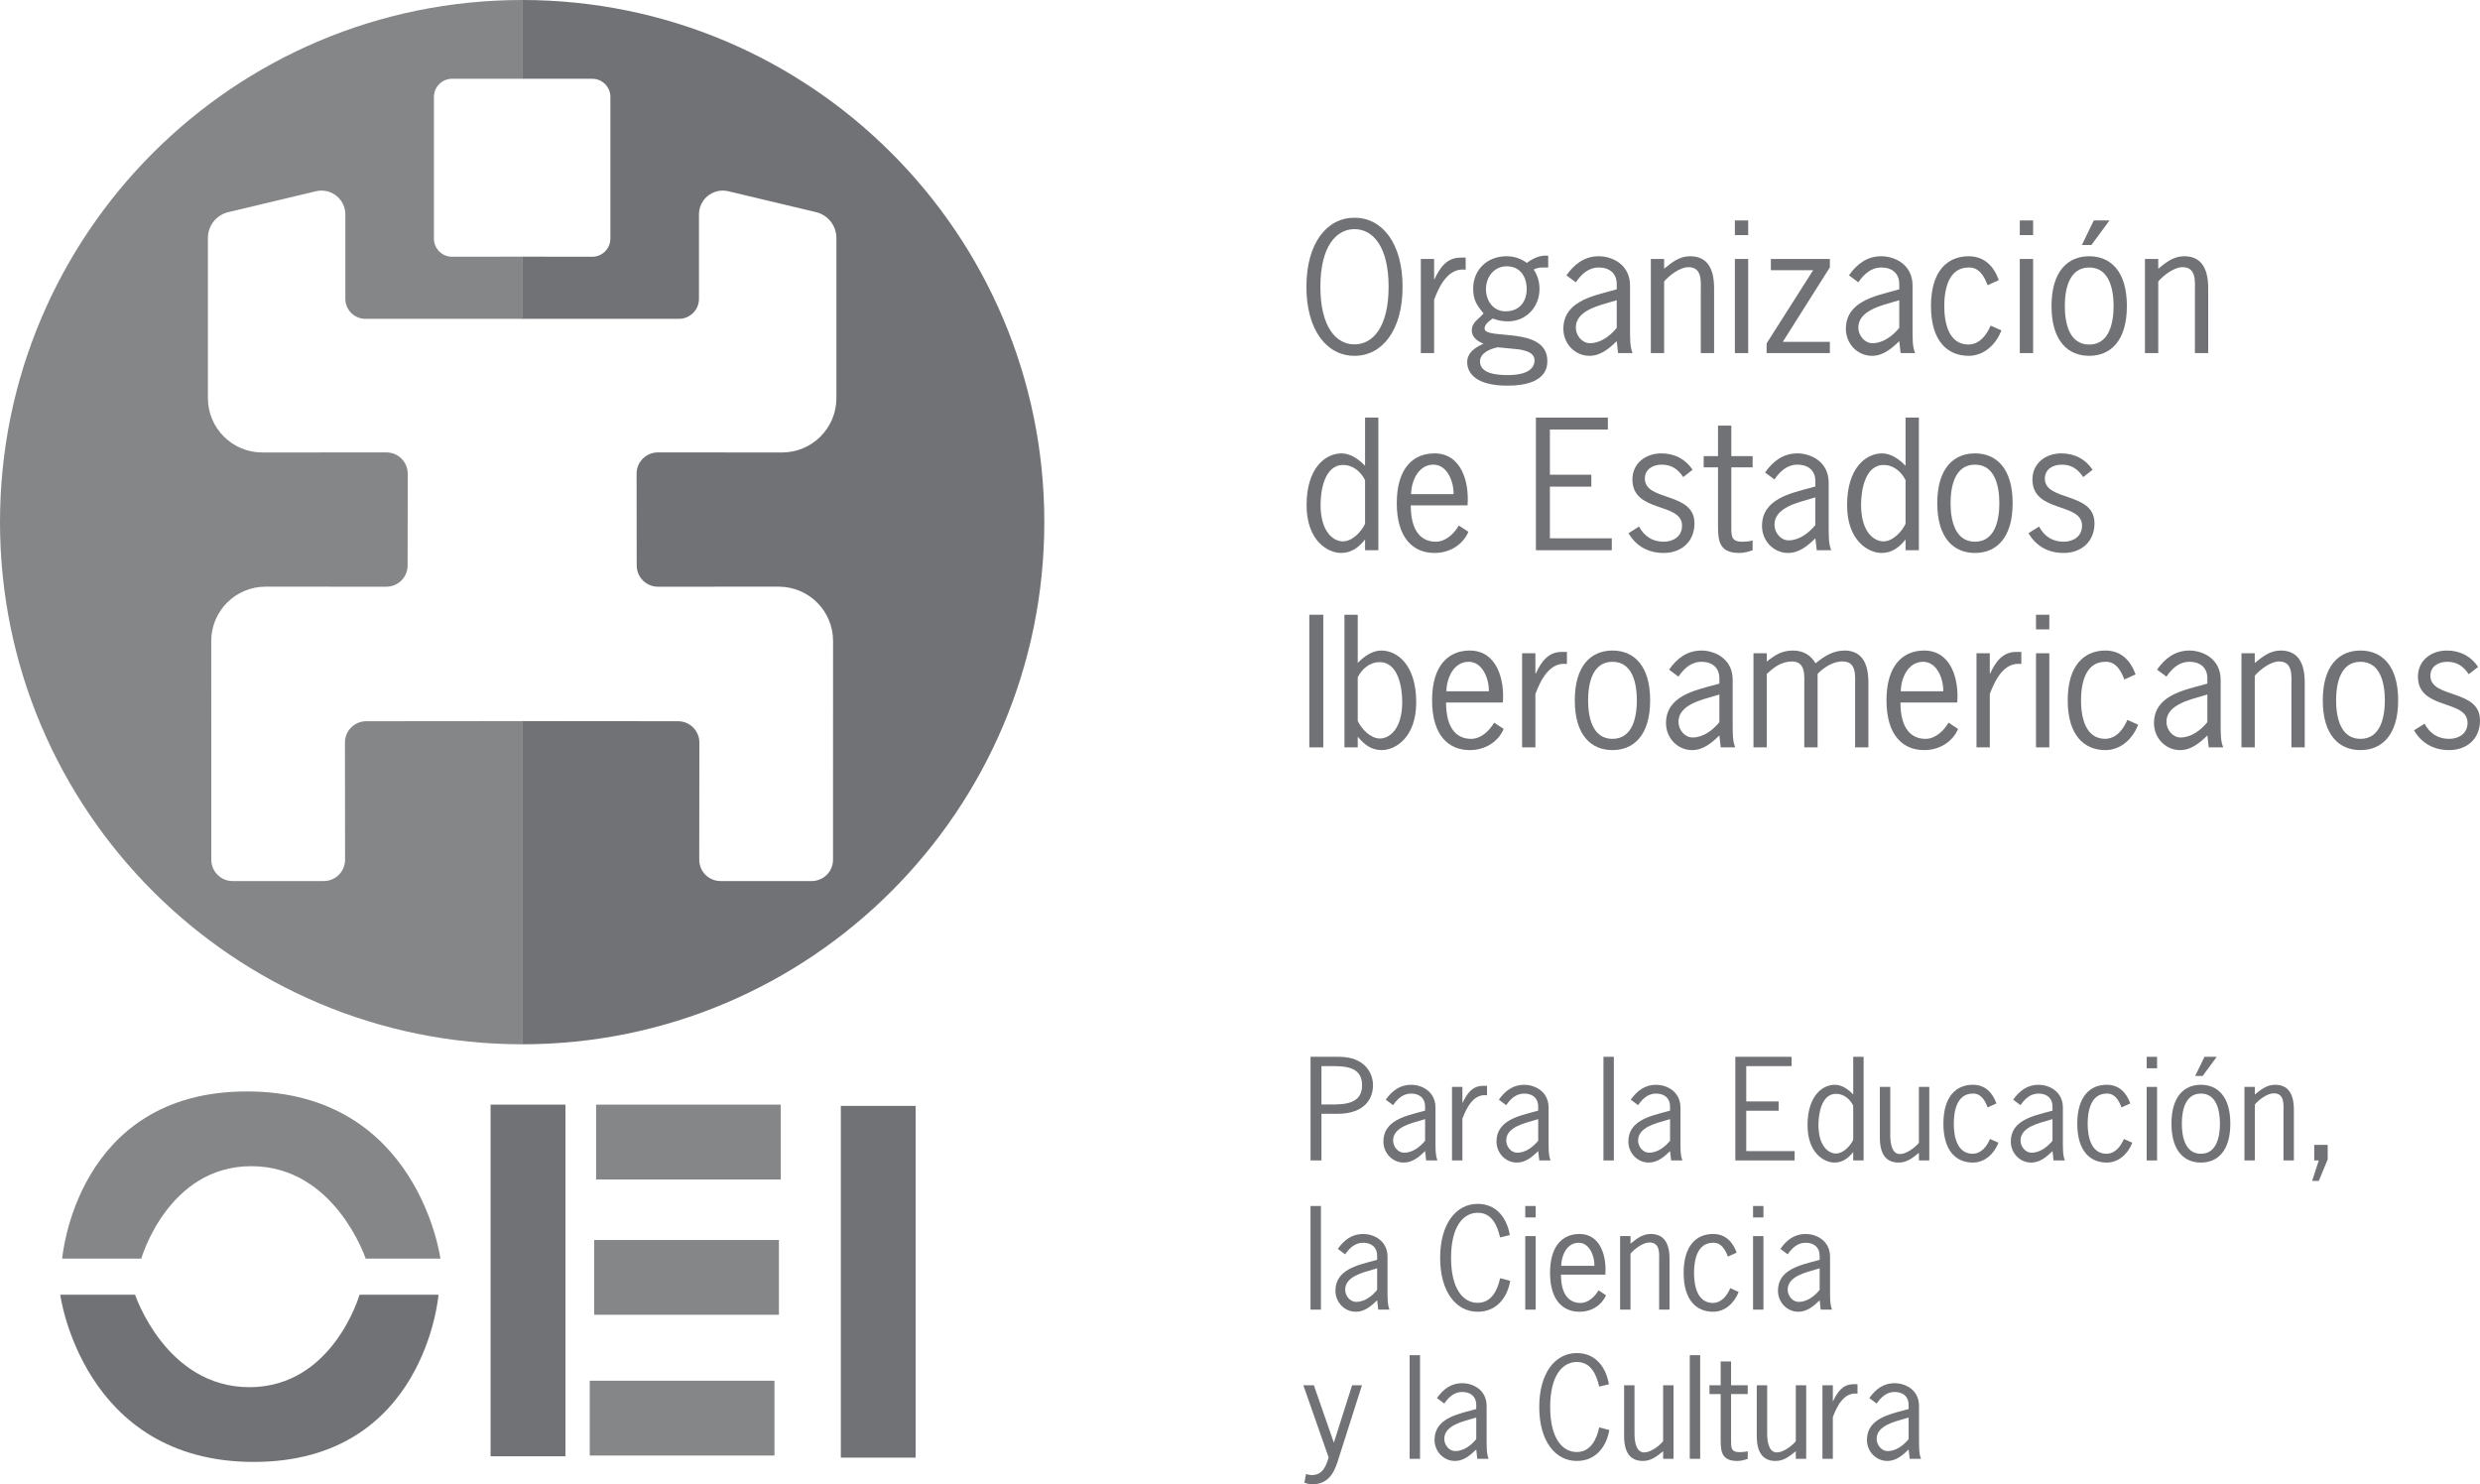 <?xml version="1.0" encoding="UTF-8"?>
<svg xmlns="http://www.w3.org/2000/svg" xmlns:xlink="http://www.w3.org/1999/xlink" width="2868pt" height="1716.51pt" viewBox="0 0 2868 1716.51" version="1.1">
<defs>
<clipPath id="clip1">
  <path d="M 1507 1602 L 1576 1602 L 1576 1716.512 L 1507 1716.512 Z M 1507 1602 "/>
</clipPath>
</defs>
<g id="surface1">
<path style=" stroke:none;fill-rule:evenodd;fill:rgb(51.799%,52.499%,53.299%);fill-opacity:1;" d="M 163.383 1455.57 L 71.934 1455.57 C 71.934 1455.57 87.312 1262.219 285.473 1262.219 C 483.859 1262.219 509.324 1455.57 509.324 1455.57 L 422.887 1455.57 C 422.887 1455.57 387.359 1348.66 290.648 1348.66 C 193.988 1348.66 163.383 1455.57 163.383 1455.57 "/>
<path style=" stroke:none;fill-rule:evenodd;fill:rgb(44.299%,44.699%,45.9%);fill-opacity:1;" d="M 415.785 1497.309 L 507.109 1497.309 C 507.109 1497.309 491.812 1690.68 293.488 1690.68 C 95.277 1690.68 69.676 1497.309 69.676 1497.309 L 156.234 1497.309 C 156.234 1497.309 191.727 1604.238 288.383 1604.238 C 385.172 1604.238 415.785 1497.309 415.785 1497.309 "/>
<path style=" stroke:none;fill-rule:evenodd;fill:rgb(44.299%,44.699%,45.9%);fill-opacity:1;" d="M 567.332 1277.48 L 653.902 1277.48 L 653.902 1684.16 L 567.332 1684.16 L 567.332 1277.48 "/>
<path style=" stroke:none;fill-rule:evenodd;fill:rgb(44.299%,44.699%,45.9%);fill-opacity:1;" d="M 972.387 1278.949 L 1058.879 1278.949 L 1058.879 1685.719 L 972.387 1685.719 L 972.387 1278.949 "/>
<path style=" stroke:none;fill-rule:evenodd;fill:rgb(51.799%,52.499%,53.299%);fill-opacity:1;" d="M 689.367 1277.48 L 902.906 1277.48 L 902.906 1364.039 L 689.367 1364.039 L 689.367 1277.48 "/>
<path style=" stroke:none;fill-rule:evenodd;fill:rgb(51.799%,52.499%,53.299%);fill-opacity:1;" d="M 687.152 1434.031 L 900.777 1434.031 L 900.777 1520.48 L 687.152 1520.48 L 687.152 1434.031 "/>
<path style=" stroke:none;fill-rule:evenodd;fill:rgb(51.799%,52.499%,53.299%);fill-opacity:1;" d="M 682.016 1596.789 L 895.648 1596.789 L 895.648 1683.289 L 682.016 1683.289 L 682.016 1596.789 "/>
<path style=" stroke:none;fill-rule:nonzero;fill:rgb(51.799%,52.499%,53.299%);fill-opacity:1;" d="M 501.812 276.012 L 501.812 112.051 C 501.812 100.52 511.25 91.09 522.777 91.09 L 603.918 91.09 L 603.918 0 C 270.402 0 0 270.309 0 603.809 C 0 937.312 270.402 1207.691 603.918 1207.691 L 603.918 833.934 L 423.539 834.09 C 409.938 834.09 398.914 845.109 398.914 858.715 L 399.059 994.285 C 399.059 1007.871 388.035 1018.91 374.434 1018.91 L 268.973 1018.91 C 255.379 1018.91 244.348 1007.871 244.348 994.285 L 244.289 741.312 C 244.289 706.578 272.438 678.461 307.137 678.461 L 446.766 678.52 C 460.367 678.52 471.391 667.488 471.391 653.898 L 471.512 547.82 C 471.512 534.211 460.484 523.199 446.887 523.199 L 303.281 523.27 C 268.586 523.27 240.438 495.121 240.438 460.43 L 240.438 275.211 C 240.438 260.41 250.902 248.059 264.82 245.141 L 365.77 221.09 C 367.719 220.648 369.742 220.422 371.836 220.422 C 387.035 220.422 399.371 232.75 399.371 247.961 L 399.371 345.559 C 399.371 358.352 409.758 368.73 422.551 368.73 L 603.918 368.75 L 603.918 296.82 L 522.777 296.93 C 511.25 296.949 501.812 287.539 501.812 276.012 "/>
<path style=" stroke:none;fill-rule:nonzero;fill:rgb(44.299%,44.699%,45.9%);fill-opacity:1;" d="M 705.883 276.012 L 705.883 112.051 C 705.883 100.52 696.445 91.09 684.914 91.09 L 603.773 91.09 L 603.773 0 C 937.289 0 1207.699 270.309 1207.699 603.809 C 1207.699 937.312 937.289 1207.691 603.773 1207.691 L 603.773 833.934 L 784.156 834.09 C 797.758 834.09 808.781 845.109 808.781 858.715 L 808.637 994.285 C 808.637 1007.871 819.66 1018.91 833.258 1018.91 L 938.723 1018.91 C 952.309 1018.91 963.348 1007.871 963.348 994.285 L 963.406 741.312 C 963.406 706.578 935.258 678.461 900.559 678.461 L 760.93 678.52 C 747.328 678.52 736.305 667.488 736.305 653.898 L 736.184 547.82 C 736.184 534.211 747.211 523.199 760.809 523.199 L 904.41 523.27 C 939.109 523.27 967.258 495.121 967.258 460.43 L 967.258 275.211 C 967.258 260.41 956.789 248.059 942.875 245.141 L 841.926 221.09 C 839.977 220.648 837.953 220.422 835.859 220.422 C 820.66 220.422 808.324 232.75 808.324 247.961 L 808.324 345.559 C 808.324 358.352 797.938 368.73 785.145 368.73 L 603.773 368.75 L 603.773 296.82 L 684.914 296.93 C 696.445 296.949 705.883 287.539 705.883 276.012 "/>
<path style=" stroke:none;fill-rule:nonzero;fill:rgb(44.299%,44.699%,45.9%);fill-opacity:1;" d="M 1526.969 331.641 C 1526.969 378.172 1545.121 398.281 1566.41 398.281 C 1587.699 398.281 1605.852 378.172 1605.852 331.641 C 1605.852 285.102 1587.699 264.988 1566.41 264.988 C 1545.121 264.988 1526.969 285.102 1526.969 331.641 Z M 1622.012 331.641 C 1622.012 382.109 1598.359 411.5 1566.41 411.5 C 1534.469 411.5 1510.809 382.109 1510.809 331.641 C 1510.809 281.16 1534.469 251.781 1566.41 251.781 C 1598.359 251.781 1622.012 281.16 1622.012 331.641 "/>
<path style=" stroke:none;fill-rule:nonzero;fill:rgb(44.299%,44.699%,45.9%);fill-opacity:1;" d="M 1658.488 322.961 L 1658.891 322.961 C 1665 309.949 1672.891 297.922 1689.059 297.922 L 1694.969 297.922 L 1694.969 311.922 C 1674.859 309.16 1664.41 330.852 1658.488 346.621 L 1658.488 408.34 L 1643.109 408.34 L 1643.109 299.5 L 1658.488 299.5 L 1658.488 322.961 "/>
<path style=" stroke:none;fill-rule:nonzero;fill:rgb(44.299%,44.699%,45.9%);fill-opacity:1;" d="M 1742.488 307.969 C 1727.699 307.969 1718.441 320.398 1718.441 334.398 C 1718.441 348 1726.922 360.031 1741.109 360.031 C 1756.891 360.031 1765.559 349.18 1765.559 334.199 C 1765.559 320 1757.871 307.969 1742.488 307.969 Z M 1732.039 401.641 C 1723.762 403.211 1711.539 408.141 1711.539 418 C 1711.539 432.988 1733.621 433.781 1744.07 433.781 C 1755.109 433.781 1774.629 431.609 1774.629 416.621 C 1774.629 405.18 1756.488 403.801 1748.211 403.211 Z M 1790.41 309.352 L 1784.691 309.352 C 1780.352 309.352 1777.59 309.551 1773.648 311.719 C 1778.18 318.43 1780.352 326.109 1780.352 334.199 C 1780.352 355.301 1764.781 371.66 1743.68 371.66 C 1737.371 371.66 1731.852 370.48 1726.129 368.309 C 1722.77 371.07 1716.859 374.621 1716.859 379.949 C 1716.859 393.75 1789.422 376.398 1789.422 417.609 C 1789.422 425.691 1786.859 446 1743.281 446 C 1707.789 446 1696.75 432.199 1696.75 418.789 C 1696.75 407.551 1706.609 401.441 1715.68 397.5 C 1709.172 394.93 1702.07 390.199 1702.07 382.309 C 1702.07 372.648 1709.559 369.691 1715.68 362.398 C 1707.789 353.129 1703.648 346.621 1703.648 333.801 C 1703.648 311.719 1720.211 296.34 1742.102 296.34 C 1750.781 296.34 1758.66 298.898 1765.762 304.031 C 1772.859 298.711 1781.141 294.762 1790.41 295.75 L 1790.41 309.352 "/>
<path style=" stroke:none;fill-rule:nonzero;fill:rgb(44.299%,44.699%,45.9%);fill-opacity:1;" d="M 1863.559 348.988 C 1848.969 353.328 1822.352 359.238 1822.352 378.762 C 1822.352 387.828 1829.449 396.898 1838.719 396.898 C 1850.941 396.898 1862.18 388.422 1869.672 379.16 L 1869.672 347.211 Z M 1871.25 408.34 L 1869.672 394.539 C 1860.801 403.211 1850.941 411.5 1838.121 411.5 C 1821.359 411.5 1807.961 397.5 1807.961 380.34 C 1807.961 349.18 1840.691 342.48 1864.738 335.969 L 1869.672 334.602 L 1869.672 328.48 C 1869.672 316.059 1861.199 309.352 1848.969 309.352 C 1836.941 309.352 1828.66 317.238 1822.352 326.512 L 1811.512 318.43 C 1820.578 305.41 1832.41 296.34 1848.969 296.34 C 1863.762 296.34 1885.051 305.41 1885.051 330.25 L 1885.051 384.281 C 1885.25 392.371 1884.859 400.648 1888.012 408.34 L 1871.25 408.34 "/>
<path style=" stroke:none;fill-rule:nonzero;fill:rgb(44.299%,44.699%,45.9%);fill-opacity:1;" d="M 1924.488 408.34 L 1909.109 408.34 L 1909.109 299.5 L 1924.488 299.5 L 1924.488 310.73 C 1933.559 303.441 1942.039 296.34 1954.469 296.34 C 1969.852 296.34 1982.27 304.82 1982.27 333.211 L 1982.27 408.34 L 1966.891 408.34 L 1966.891 337.16 C 1966.891 325.719 1968.859 308.961 1952.488 308.961 C 1943.031 308.961 1930.609 318.23 1924.488 325.52 L 1924.488 408.34 "/>
<path style=" stroke:none;fill-rule:nonzero;fill:rgb(44.299%,44.699%,45.9%);fill-opacity:1;" d="M 2021.699 408.34 L 2006.32 408.34 L 2006.32 299.5 L 2021.699 299.5 Z M 2021.699 271.891 L 2006.32 271.891 L 2006.32 254.93 L 2021.699 254.93 L 2021.699 271.891 "/>
<path style=" stroke:none;fill-rule:nonzero;fill:rgb(44.299%,44.699%,45.9%);fill-opacity:1;" d="M 2116.148 309.16 L 2061.73 395.328 L 2116.148 395.328 L 2116.148 408.34 L 2043 408.34 L 2043 397.102 L 2096.828 312.512 L 2047.93 312.512 L 2047.93 299.5 L 2116.148 299.5 L 2116.148 309.16 "/>
<path style=" stroke:none;fill-rule:nonzero;fill:rgb(44.299%,44.699%,45.9%);fill-opacity:1;" d="M 2190.289 348.988 C 2175.699 353.328 2149.078 359.238 2149.078 378.762 C 2149.078 387.828 2156.18 396.898 2165.441 396.898 C 2177.672 396.898 2188.91 388.422 2196.398 379.16 L 2196.398 347.211 Z M 2197.98 408.34 L 2196.398 394.539 C 2187.531 403.211 2177.672 411.5 2164.852 411.5 C 2148.09 411.5 2134.68 397.5 2134.68 380.34 C 2134.68 349.18 2167.422 342.48 2191.469 335.969 L 2196.398 334.602 L 2196.398 328.48 C 2196.398 316.059 2187.922 309.352 2175.699 309.352 C 2163.672 309.352 2155.391 317.238 2149.078 326.512 L 2138.23 318.43 C 2147.301 305.41 2159.129 296.34 2175.699 296.34 C 2190.488 296.34 2211.781 305.41 2211.781 330.25 L 2211.781 384.281 C 2211.98 392.371 2211.578 400.648 2214.738 408.34 L 2197.98 408.34 "/>
<path style=" stroke:none;fill-rule:nonzero;fill:rgb(44.299%,44.699%,45.9%);fill-opacity:1;" d="M 2298.539 329.859 C 2294.801 319.801 2288.879 308.961 2276.648 309.352 C 2252.988 309.352 2248.461 335.379 2248.461 353.922 C 2248.461 372.449 2252.988 398.48 2276.648 398.48 C 2289.871 397.891 2297.359 387.238 2302.09 376.59 L 2314.512 382.109 C 2308.199 398.68 2294.199 411.5 2276.648 411.5 C 2252.398 411.5 2233.078 394.73 2233.078 353.922 C 2233.078 313.102 2252.398 296.34 2276.648 296.34 C 2294.602 296.34 2305.641 307.578 2311.559 323.949 L 2298.539 329.859 "/>
<path style=" stroke:none;fill-rule:nonzero;fill:rgb(44.299%,44.699%,45.9%);fill-opacity:1;" d="M 2351.191 408.34 L 2335.809 408.34 L 2335.809 299.5 L 2351.191 299.5 Z M 2351.191 271.891 L 2335.809 271.891 L 2335.809 254.93 L 2351.191 254.93 L 2351.191 271.891 "/>
<path style=" stroke:none;fill-rule:nonzero;fill:rgb(44.299%,44.699%,45.9%);fill-opacity:1;" d="M 2421.391 254.93 L 2439.531 254.93 L 2418.621 283.328 L 2407.578 283.328 Z M 2444.262 353.922 C 2444.262 335.379 2439.719 309.352 2416.059 309.352 C 2392.398 309.352 2387.859 335.379 2387.859 353.922 C 2387.859 372.449 2392.398 398.48 2416.059 398.48 C 2439.719 398.48 2444.262 372.449 2444.262 353.922 Z M 2372.48 353.922 C 2372.48 313.102 2391.809 296.34 2416.059 296.34 C 2440.309 296.34 2459.641 313.102 2459.641 353.922 C 2459.641 394.73 2440.309 411.5 2416.059 411.5 C 2391.809 411.5 2372.48 394.73 2372.48 353.922 "/>
<path style=" stroke:none;fill-rule:nonzero;fill:rgb(44.299%,44.699%,45.9%);fill-opacity:1;" d="M 2495.922 408.34 L 2480.539 408.34 L 2480.539 299.5 L 2495.922 299.5 L 2495.922 310.73 C 2504.988 303.441 2513.469 296.34 2525.898 296.34 C 2541.27 296.34 2553.691 304.82 2553.691 333.211 L 2553.691 408.34 L 2538.309 408.34 L 2538.309 337.16 C 2538.309 325.719 2540.289 308.961 2523.922 308.961 C 2514.461 308.961 2502.039 318.23 2495.922 325.52 L 2495.922 408.34 "/>
<path style=" stroke:none;fill-rule:nonzero;fill:rgb(44.299%,44.699%,45.9%);fill-opacity:1;" d="M 1578.629 555.289 C 1573.898 545.828 1565.031 537.738 1553.199 537.738 C 1531.699 537.738 1527.172 567.32 1527.172 583.68 C 1527.172 615.629 1542.352 626.078 1553 626.078 C 1563.852 626.078 1574.301 615.039 1578.629 605.77 Z M 1578.629 482.922 L 1594.012 482.922 L 1594.012 636.328 L 1578.629 636.328 L 1578.629 623.91 C 1571.34 632.98 1562.859 639.488 1550.828 639.488 C 1536.051 639.488 1511 625.879 1511 584.078 C 1511 541.289 1532.691 524.328 1551.43 524.328 C 1561.879 524.328 1571.539 531.23 1578.629 538.73 L 1578.629 482.922 "/>
<path style=" stroke:none;fill-rule:nonzero;fill:rgb(44.299%,44.699%,45.9%);fill-opacity:1;" d="M 1680.969 571.461 C 1681.359 557.461 1673.871 537.352 1657.699 537.352 C 1640.352 537.352 1632.07 556.078 1631.871 571.461 Z M 1631.48 584.469 C 1631.48 615.629 1644.691 626.469 1660.461 626.469 C 1671.898 626.469 1681.559 617.199 1687.078 607.738 L 1698.121 615.039 C 1692.211 629.039 1677.621 639.488 1658.891 639.488 C 1634.629 639.488 1615.309 622.73 1615.309 581.91 C 1615.309 541.09 1634.629 524.328 1658.891 524.328 C 1690.238 524.328 1699.309 557.852 1697.141 584.469 L 1631.48 584.469 "/>
<path style=" stroke:none;fill-rule:nonzero;fill:rgb(44.299%,44.699%,45.9%);fill-opacity:1;" d="M 1859.422 496.73 L 1792.379 496.73 L 1792.379 548.98 L 1840.289 548.98 L 1840.289 562.781 L 1792.379 562.781 L 1792.379 622.531 L 1863.961 622.531 L 1863.961 636.328 L 1776.211 636.328 L 1776.211 482.922 L 1859.422 482.922 L 1859.422 496.73 "/>
<path style=" stroke:none;fill-rule:nonzero;fill:rgb(44.299%,44.699%,45.9%);fill-opacity:1;" d="M 1946.578 551.738 C 1940.461 542.672 1933.16 537.352 1921.73 537.352 C 1911.672 537.352 1902.211 542.469 1902.211 553.52 C 1902.211 580.141 1959.59 568.5 1959.59 605.18 C 1959.59 626.469 1944.398 639.488 1923.898 639.488 C 1906.352 639.488 1892.148 631.801 1883.281 616.621 L 1895.512 608.922 C 1901.422 620.16 1910.891 626.469 1923.898 626.469 C 1935.141 626.469 1945.199 620.359 1945.199 607.941 C 1945.199 580.531 1887.809 593.539 1887.809 554.5 C 1887.809 535.77 1903.199 524.328 1921.141 524.328 C 1936.32 524.328 1948.941 530.641 1957.422 543.262 L 1946.578 551.738 "/>
<path style=" stroke:none;fill-rule:nonzero;fill:rgb(44.299%,44.699%,45.9%);fill-opacity:1;" d="M 2002.18 527.488 L 2026.828 527.488 L 2026.828 540.5 L 2002.18 540.5 L 2002.18 608.922 C 2002.18 619.57 2001.98 626.469 2014.602 626.469 C 2018.941 626.469 2023.078 626.078 2026.828 625.09 L 2026.828 636.328 C 2021.898 638.109 2016.77 639.488 2011.449 639.488 C 1985.422 639.488 1986.801 621.941 1986.801 602.02 L 1986.801 540.5 L 1970.23 540.5 L 1970.23 527.488 L 1986.801 527.488 L 1986.801 492.191 L 2002.18 492.191 L 2002.18 527.488 "/>
<path style=" stroke:none;fill-rule:nonzero;fill:rgb(44.299%,44.699%,45.9%);fill-opacity:1;" d="M 2093.281 576.98 C 2078.691 581.32 2052.07 587.23 2052.07 606.762 C 2052.07 615.828 2059.16 624.898 2068.43 624.898 C 2080.66 624.898 2091.898 616.422 2099.391 607.148 L 2099.391 575.211 Z M 2100.969 636.328 L 2099.391 622.531 C 2090.52 631.199 2080.66 639.488 2067.84 639.488 C 2051.078 639.488 2037.672 625.488 2037.672 608.328 C 2037.672 577.18 2070.398 570.469 2094.461 563.969 L 2099.391 562.59 L 2099.391 556.469 C 2099.391 544.051 2090.91 537.352 2078.691 537.352 C 2066.66 537.352 2058.379 545.23 2052.07 554.5 L 2041.219 546.422 C 2050.289 533.398 2062.121 524.328 2078.691 524.328 C 2093.469 524.328 2114.77 533.398 2114.77 558.25 L 2114.77 612.27 C 2114.961 620.359 2114.57 628.641 2117.73 636.328 L 2100.969 636.328 "/>
<path style=" stroke:none;fill-rule:nonzero;fill:rgb(44.299%,44.699%,45.9%);fill-opacity:1;" d="M 2203.691 555.289 C 2198.969 545.828 2190.09 537.738 2178.262 537.738 C 2156.77 537.738 2152.23 567.32 2152.23 583.68 C 2152.23 615.629 2167.422 626.078 2178.059 626.078 C 2188.91 626.078 2199.359 615.039 2203.691 605.77 Z M 2203.691 482.922 L 2219.07 482.922 L 2219.07 636.328 L 2203.691 636.328 L 2203.691 623.91 C 2196.398 632.98 2187.922 639.488 2175.891 639.488 C 2161.109 639.488 2136.059 625.879 2136.059 584.078 C 2136.059 541.289 2157.75 524.328 2176.488 524.328 C 2186.941 524.328 2196.602 531.23 2203.691 538.73 L 2203.691 482.922 "/>
<path style=" stroke:none;fill-rule:nonzero;fill:rgb(44.299%,44.699%,45.9%);fill-opacity:1;" d="M 2312.148 581.91 C 2312.148 563.371 2307.609 537.352 2283.949 537.352 C 2260.289 537.352 2255.75 563.371 2255.75 581.91 C 2255.75 600.449 2260.289 626.469 2283.949 626.469 C 2307.609 626.469 2312.148 600.449 2312.148 581.91 Z M 2240.371 581.91 C 2240.371 541.09 2259.699 524.328 2283.949 524.328 C 2308.199 524.328 2327.531 541.09 2327.531 581.91 C 2327.531 622.73 2308.199 639.488 2283.949 639.488 C 2259.699 639.488 2240.371 622.73 2240.371 581.91 "/>
<path style=" stroke:none;fill-rule:nonzero;fill:rgb(44.299%,44.699%,45.9%);fill-opacity:1;" d="M 2409.16 551.738 C 2403.051 542.672 2395.75 537.352 2384.309 537.352 C 2374.262 537.352 2364.789 542.469 2364.789 553.52 C 2364.789 580.141 2422.172 568.5 2422.172 605.18 C 2422.172 626.469 2406.988 639.488 2386.48 639.488 C 2368.93 639.488 2354.738 631.801 2345.859 616.621 L 2358.09 608.922 C 2364 620.16 2373.469 626.469 2386.48 626.469 C 2397.719 626.469 2407.781 620.359 2407.781 607.941 C 2407.781 580.531 2350.398 593.539 2350.398 554.5 C 2350.398 535.77 2365.781 524.328 2383.719 524.328 C 2398.91 524.328 2411.531 530.641 2420 543.262 L 2409.16 551.738 "/>
<path style=" stroke:none;fill-rule:nonzero;fill:rgb(44.299%,44.699%,45.9%);fill-opacity:1;" d="M 1530.32 864.324 L 1514.16 864.324 L 1514.16 710.922 L 1530.32 710.922 L 1530.32 864.324 "/>
<path style=" stroke:none;fill-rule:nonzero;fill:rgb(44.299%,44.699%,45.9%);fill-opacity:1;" d="M 1570.16 833.762 C 1574.5 843.027 1584.941 854.07 1595.789 854.07 C 1606.441 854.07 1621.621 843.621 1621.621 811.68 C 1621.621 795.312 1617.09 765.734 1595.602 765.734 C 1583.762 765.734 1574.891 773.82 1570.16 783.285 Z M 1570.16 864.324 L 1554.781 864.324 L 1554.781 710.922 L 1570.16 710.922 L 1570.16 766.723 C 1577.262 759.227 1586.922 752.324 1597.371 752.324 C 1616.102 752.324 1637.789 769.285 1637.789 812.07 C 1637.789 853.871 1612.75 867.477 1597.961 867.477 C 1585.93 867.477 1577.449 860.973 1570.16 851.902 L 1570.16 864.324 "/>
<path style=" stroke:none;fill-rule:nonzero;fill:rgb(44.299%,44.699%,45.9%);fill-opacity:1;" d="M 1721.789 799.453 C 1722.18 785.453 1714.691 765.34 1698.52 765.34 C 1681.172 765.34 1672.891 784.07 1672.691 799.453 Z M 1672.301 812.465 C 1672.301 843.621 1685.512 854.465 1701.281 854.465 C 1712.719 854.465 1722.379 845.195 1727.898 835.734 L 1738.941 843.027 C 1733.031 857.027 1718.441 867.477 1699.699 867.477 C 1675.449 867.477 1656.129 850.719 1656.129 809.902 C 1656.129 769.086 1675.449 752.324 1699.699 752.324 C 1731.059 752.324 1740.129 785.848 1737.961 812.465 L 1672.301 812.465 "/>
<path style=" stroke:none;fill-rule:nonzero;fill:rgb(44.299%,44.699%,45.9%);fill-opacity:1;" d="M 1775.609 778.945 L 1776.012 778.945 C 1782.121 765.93 1790.012 753.902 1806.18 753.902 L 1812.09 753.902 L 1812.09 767.902 C 1791.98 765.141 1781.531 786.832 1775.609 802.605 L 1775.609 864.324 L 1760.23 864.324 L 1760.23 755.48 L 1775.609 755.48 L 1775.609 778.945 "/>
<path style=" stroke:none;fill-rule:nonzero;fill:rgb(44.299%,44.699%,45.9%);fill-opacity:1;" d="M 1892.941 809.902 C 1892.941 791.367 1888.41 765.34 1864.75 765.34 C 1841.09 765.34 1836.551 791.367 1836.551 809.902 C 1836.551 828.438 1841.09 854.465 1864.75 854.465 C 1888.41 854.465 1892.941 828.438 1892.941 809.902 Z M 1821.172 809.902 C 1821.172 769.086 1840.5 752.324 1864.75 752.324 C 1889 752.324 1908.32 769.086 1908.32 809.902 C 1908.32 850.719 1889 867.477 1864.75 867.477 C 1840.5 867.477 1821.172 850.719 1821.172 809.902 "/>
<path style=" stroke:none;fill-rule:nonzero;fill:rgb(44.299%,44.699%,45.9%);fill-opacity:1;" d="M 1982.27 804.973 C 1967.68 809.312 1941.059 815.227 1941.059 834.746 C 1941.059 843.82 1948.16 852.887 1957.422 852.887 C 1969.648 852.887 1980.891 844.41 1988.379 835.145 L 1988.379 803.199 Z M 1989.961 864.324 L 1988.379 850.523 C 1979.512 859.195 1969.648 867.477 1956.828 867.477 C 1940.07 867.477 1926.66 853.48 1926.66 836.324 C 1926.66 805.168 1959.391 798.465 1983.449 791.961 L 1988.379 790.578 L 1988.379 784.465 C 1988.379 772.043 1979.898 765.34 1967.68 765.34 C 1955.648 765.34 1947.371 773.227 1941.059 782.496 L 1930.211 774.41 C 1939.281 761.395 1951.109 752.324 1967.68 752.324 C 1982.469 752.324 2003.762 761.395 2003.762 786.238 L 2003.762 840.27 C 2003.961 848.352 2003.559 856.637 2006.719 864.324 L 1989.961 864.324 "/>
<path style=" stroke:none;fill-rule:nonzero;fill:rgb(44.299%,44.699%,45.9%);fill-opacity:1;" d="M 2043.199 864.324 L 2027.809 864.324 L 2027.809 755.48 L 2043.199 755.48 L 2043.199 765.141 C 2052.66 757.453 2060.738 752.324 2073.359 752.324 C 2085 752.324 2093.871 757.258 2099.59 767.113 C 2109.648 759.031 2119.309 752.523 2132.91 752.324 C 2148.289 752.324 2160.711 760.805 2160.711 789.199 L 2160.711 864.324 L 2145.34 864.324 L 2145.34 793.141 C 2145.34 781.703 2147.309 764.945 2130.941 764.945 C 2119.699 764.746 2108.461 772.438 2101.961 779.34 L 2101.961 864.324 L 2086.578 864.324 L 2086.578 793.141 C 2086.578 781.703 2088.551 764.945 2072.18 764.945 C 2058.969 765.34 2051.078 772.238 2043.199 779.34 L 2043.199 864.324 "/>
<path style=" stroke:none;fill-rule:nonzero;fill:rgb(44.299%,44.699%,45.9%);fill-opacity:1;" d="M 2247.281 799.453 C 2247.672 785.453 2240.18 765.34 2224.012 765.34 C 2206.66 765.34 2198.379 784.07 2198.18 799.453 Z M 2197.781 812.465 C 2197.781 843.621 2211 854.465 2226.77 854.465 C 2238.211 854.465 2247.871 845.195 2253.391 835.734 L 2264.43 843.027 C 2258.52 857.027 2243.93 867.477 2225.191 867.477 C 2200.941 867.477 2181.621 850.719 2181.621 809.902 C 2181.621 769.086 2200.941 752.324 2225.191 752.324 C 2256.551 752.324 2265.621 785.848 2263.449 812.465 L 2197.781 812.465 "/>
<path style=" stroke:none;fill-rule:nonzero;fill:rgb(44.299%,44.699%,45.9%);fill-opacity:1;" d="M 2301.109 778.945 L 2301.5 778.945 C 2307.621 765.93 2315.5 753.902 2331.672 753.902 L 2337.578 753.902 L 2337.578 767.902 C 2317.469 765.141 2307.02 786.832 2301.109 802.605 L 2301.109 864.324 L 2285.73 864.324 L 2285.73 755.48 L 2301.109 755.48 L 2301.109 778.945 "/>
<path style=" stroke:none;fill-rule:nonzero;fill:rgb(44.299%,44.699%,45.9%);fill-opacity:1;" d="M 2369.922 864.324 L 2354.539 864.324 L 2354.539 755.48 L 2369.922 755.48 Z M 2369.922 727.875 L 2354.539 727.875 L 2354.539 710.922 L 2369.922 710.922 L 2369.922 727.875 "/>
<path style=" stroke:none;fill-rule:nonzero;fill:rgb(44.299%,44.699%,45.9%);fill-opacity:1;" d="M 2456.68 785.848 C 2452.941 775.789 2447.02 764.945 2434.801 765.34 C 2411.129 765.34 2406.602 791.367 2406.602 809.902 C 2406.602 828.438 2411.129 854.465 2434.801 854.465 C 2448.012 853.871 2455.5 843.227 2460.23 832.578 L 2472.66 838.098 C 2466.352 854.66 2452.352 867.477 2434.801 867.477 C 2410.551 867.477 2391.219 850.719 2391.219 809.902 C 2391.219 769.086 2410.551 752.324 2434.801 752.324 C 2452.738 752.324 2463.781 763.566 2469.699 779.93 L 2456.68 785.848 "/>
<path style=" stroke:none;fill-rule:nonzero;fill:rgb(44.299%,44.699%,45.9%);fill-opacity:1;" d="M 2546.602 804.973 C 2532.012 809.312 2505.391 815.227 2505.391 834.746 C 2505.391 843.82 2512.488 852.887 2521.75 852.887 C 2533.98 852.887 2545.219 844.41 2552.711 835.145 L 2552.711 803.199 Z M 2554.289 864.324 L 2552.711 850.523 C 2543.84 859.195 2533.98 867.477 2521.16 867.477 C 2504.398 867.477 2490.988 853.48 2490.988 836.324 C 2490.988 805.168 2523.73 798.465 2547.781 791.961 L 2552.711 790.578 L 2552.711 784.465 C 2552.711 772.043 2544.23 765.34 2532.012 765.34 C 2519.98 765.34 2511.699 773.227 2505.391 782.496 L 2494.539 774.41 C 2503.609 761.395 2515.441 752.324 2532.012 752.324 C 2546.801 752.324 2568.09 761.395 2568.09 786.238 L 2568.09 840.27 C 2568.289 848.352 2567.898 856.637 2571.051 864.324 L 2554.289 864.324 "/>
<path style=" stroke:none;fill-rule:nonzero;fill:rgb(44.299%,44.699%,45.9%);fill-opacity:1;" d="M 2607.531 864.324 L 2592.148 864.324 L 2592.148 755.48 L 2607.531 755.48 L 2607.531 766.723 C 2616.602 759.426 2625.078 752.324 2637.5 752.324 C 2652.879 752.324 2665.301 760.805 2665.301 789.199 L 2665.301 864.324 L 2649.922 864.324 L 2649.922 793.141 C 2649.922 781.703 2651.891 764.945 2635.531 764.945 C 2626.059 764.945 2613.641 774.215 2607.531 781.508 L 2607.531 864.324 "/>
<path style=" stroke:none;fill-rule:nonzero;fill:rgb(44.299%,44.699%,45.9%);fill-opacity:1;" d="M 2757.969 809.902 C 2757.969 791.367 2753.441 765.34 2729.781 765.34 C 2706.109 765.34 2701.578 791.367 2701.578 809.902 C 2701.578 828.438 2706.109 854.465 2729.781 854.465 C 2753.441 854.465 2757.969 828.438 2757.969 809.902 Z M 2686.199 809.902 C 2686.199 769.086 2705.531 752.324 2729.781 752.324 C 2754.031 752.324 2773.352 769.086 2773.352 809.902 C 2773.352 850.719 2754.031 867.477 2729.781 867.477 C 2705.531 867.477 2686.199 850.719 2686.199 809.902 "/>
<path style=" stroke:none;fill-rule:nonzero;fill:rgb(44.299%,44.699%,45.9%);fill-opacity:1;" d="M 2854.988 779.734 C 2848.879 770.664 2841.578 765.34 2830.148 765.34 C 2820.09 765.34 2810.621 770.465 2810.621 781.508 C 2810.621 808.129 2868.012 796.492 2868.012 833.172 C 2868.012 854.465 2852.82 867.477 2832.309 867.477 C 2814.77 867.477 2800.57 859.789 2791.699 844.605 L 2803.922 836.918 C 2809.84 848.156 2819.301 854.465 2832.309 854.465 C 2843.551 854.465 2853.609 848.352 2853.609 835.93 C 2853.609 808.523 2796.23 821.535 2796.23 782.496 C 2796.23 763.762 2811.609 752.324 2829.551 752.324 C 2844.738 752.324 2857.359 758.633 2865.84 771.254 L 2854.988 779.734 "/>
<path style=" stroke:none;fill-rule:nonzero;fill:rgb(44.299%,44.699%,45.9%);fill-opacity:1;" d="M 1528.211 1277.32 L 1538.68 1277.32 C 1555.16 1277.32 1575.191 1276.699 1575.191 1255.129 C 1575.191 1232.34 1553.621 1232.949 1536.988 1232.949 L 1528.211 1232.949 Z M 1548.539 1222.172 C 1578.422 1222.172 1587.82 1241.121 1587.82 1254.98 C 1587.82 1269.621 1579.191 1288.102 1546.539 1288.102 L 1528.211 1288.102 L 1528.211 1342.02 L 1515.57 1342.02 L 1515.57 1222.172 L 1548.539 1222.172 "/>
<path style=" stroke:none;fill-rule:nonzero;fill:rgb(44.299%,44.699%,45.9%);fill-opacity:1;" d="M 1643.281 1295.648 C 1631.879 1299.039 1611.078 1303.66 1611.078 1318.91 C 1611.078 1326 1616.629 1333.078 1623.871 1333.078 C 1633.422 1333.078 1642.199 1326.461 1648.059 1319.219 L 1648.059 1294.262 Z M 1649.289 1342.02 L 1648.059 1331.23 C 1641.121 1338.012 1633.422 1344.48 1623.41 1344.48 C 1610.309 1344.48 1599.84 1333.551 1599.84 1320.141 C 1599.84 1295.801 1625.41 1290.57 1644.199 1285.48 L 1648.059 1284.398 L 1648.059 1279.629 C 1648.059 1269.922 1641.43 1264.691 1631.879 1264.691 C 1622.48 1264.691 1616.012 1270.852 1611.078 1278.09 L 1602.609 1271.77 C 1609.699 1261.602 1618.941 1254.52 1631.879 1254.52 C 1643.43 1254.52 1660.07 1261.602 1660.07 1281.02 L 1660.07 1323.219 C 1660.23 1329.539 1659.922 1336.012 1662.379 1342.02 L 1649.289 1342.02 "/>
<path style=" stroke:none;fill-rule:nonzero;fill:rgb(44.299%,44.699%,45.9%);fill-opacity:1;" d="M 1691.191 1275.32 L 1691.5 1275.32 C 1696.27 1265.148 1702.43 1255.75 1715.059 1255.75 L 1719.68 1255.75 L 1719.68 1266.691 C 1703.969 1264.531 1695.809 1281.48 1691.191 1293.801 L 1691.191 1342.02 L 1679.172 1342.02 L 1679.172 1256.98 L 1691.191 1256.98 L 1691.191 1275.32 "/>
<path style=" stroke:none;fill-rule:nonzero;fill:rgb(44.299%,44.699%,45.9%);fill-opacity:1;" d="M 1774.07 1295.648 C 1762.672 1299.039 1741.871 1303.66 1741.871 1318.91 C 1741.871 1326 1747.422 1333.078 1754.66 1333.078 C 1764.211 1333.078 1772.988 1326.461 1778.84 1319.219 L 1778.84 1294.262 Z M 1780.078 1342.02 L 1778.84 1331.23 C 1771.91 1338.012 1764.211 1344.48 1754.191 1344.48 C 1741.102 1344.48 1730.629 1333.551 1730.629 1320.141 C 1730.629 1295.801 1756.199 1290.57 1774.988 1285.48 L 1778.84 1284.398 L 1778.84 1279.629 C 1778.84 1269.922 1772.219 1264.691 1762.672 1264.691 C 1753.27 1264.691 1746.801 1270.852 1741.871 1278.09 L 1733.398 1271.77 C 1740.48 1261.602 1749.73 1254.52 1762.672 1254.52 C 1774.219 1254.52 1790.859 1261.602 1790.859 1281.02 L 1790.859 1323.219 C 1791.012 1329.539 1790.711 1336.012 1793.172 1342.02 L 1780.078 1342.02 "/>
<path style=" stroke:none;fill-rule:nonzero;fill:rgb(44.299%,44.699%,45.9%);fill-opacity:1;" d="M 1866.34 1342.02 L 1854.32 1342.02 L 1854.32 1222.172 L 1866.34 1222.172 L 1866.34 1342.02 "/>
<path style=" stroke:none;fill-rule:nonzero;fill:rgb(44.299%,44.699%,45.9%);fill-opacity:1;" d="M 1926.57 1295.648 C 1915.18 1299.039 1894.379 1303.66 1894.379 1318.91 C 1894.379 1326 1899.93 1333.078 1907.172 1333.078 C 1916.719 1333.078 1925.5 1326.461 1931.352 1319.219 L 1931.352 1294.262 Z M 1932.578 1342.02 L 1931.352 1331.23 C 1924.422 1338.012 1916.719 1344.48 1906.699 1344.48 C 1893.609 1344.48 1883.129 1333.551 1883.129 1320.141 C 1883.129 1295.801 1908.711 1290.57 1927.5 1285.48 L 1931.352 1284.398 L 1931.352 1279.629 C 1931.352 1269.922 1924.73 1264.691 1915.18 1264.691 C 1905.781 1264.691 1899.309 1270.852 1894.379 1278.09 L 1885.898 1271.77 C 1892.988 1261.602 1902.238 1254.52 1915.18 1254.52 C 1926.73 1254.52 1943.359 1261.602 1943.359 1281.02 L 1943.359 1323.219 C 1943.52 1329.539 1943.211 1336.012 1945.68 1342.02 L 1932.578 1342.02 "/>
<path style=" stroke:none;fill-rule:nonzero;fill:rgb(44.299%,44.699%,45.9%);fill-opacity:1;" d="M 2071.84 1232.949 L 2019.461 1232.949 L 2019.461 1273.781 L 2056.898 1273.781 L 2056.898 1284.559 L 2019.461 1284.559 L 2019.461 1331.23 L 2075.379 1331.23 L 2075.379 1342.02 L 2006.828 1342.02 L 2006.828 1222.172 L 2071.84 1222.172 L 2071.84 1232.949 "/>
<path style=" stroke:none;fill-rule:nonzero;fill:rgb(44.299%,44.699%,45.9%);fill-opacity:1;" d="M 2143.16 1278.711 C 2139.469 1271.309 2132.539 1264.988 2123.289 1264.988 C 2106.5 1264.988 2102.961 1288.102 2102.961 1300.891 C 2102.961 1325.84 2114.82 1334.012 2123.141 1334.012 C 2131.609 1334.012 2139.781 1325.379 2143.16 1318.141 Z M 2143.16 1222.172 L 2155.18 1222.172 L 2155.18 1342.02 L 2143.16 1342.02 L 2143.16 1332.309 C 2137.469 1339.398 2130.84 1344.48 2121.441 1344.48 C 2109.891 1344.48 2090.328 1333.852 2090.328 1301.191 C 2090.328 1267.77 2107.27 1254.52 2121.91 1254.52 C 2130.07 1254.52 2137.621 1259.91 2143.16 1265.762 L 2143.16 1222.172 "/>
<path style=" stroke:none;fill-rule:nonzero;fill:rgb(44.299%,44.699%,45.9%);fill-opacity:1;" d="M 2219.109 1256.98 L 2231.121 1256.98 L 2231.121 1342.02 L 2219.109 1342.02 L 2219.109 1333.238 C 2212.02 1338.941 2205.398 1344.48 2195.699 1344.48 C 2183.68 1344.48 2173.969 1337.859 2173.969 1315.672 L 2173.969 1256.98 L 2185.988 1256.98 L 2185.988 1312.59 C 2185.988 1321.531 2187.531 1334.621 2197.238 1334.621 C 2204.629 1334.621 2214.328 1327.379 2219.109 1321.68 L 2219.109 1256.98 "/>
<path style=" stroke:none;fill-rule:nonzero;fill:rgb(44.299%,44.699%,45.9%);fill-opacity:1;" d="M 2298.602 1280.711 C 2295.672 1272.852 2291.051 1264.379 2281.5 1264.691 C 2263.02 1264.691 2259.469 1285.02 2259.469 1299.5 C 2259.469 1313.98 2263.02 1334.32 2281.5 1334.32 C 2291.82 1333.852 2297.672 1325.531 2301.371 1317.211 L 2311.078 1321.531 C 2306.148 1334.469 2295.211 1344.48 2281.5 1344.48 C 2262.551 1344.48 2247.461 1331.391 2247.461 1299.5 C 2247.461 1267.609 2262.551 1254.52 2281.5 1254.52 C 2295.52 1254.52 2304.148 1263.301 2308.77 1276.09 L 2298.602 1280.711 "/>
<path style=" stroke:none;fill-rule:nonzero;fill:rgb(44.299%,44.699%,45.9%);fill-opacity:1;" d="M 2368.84 1295.648 C 2357.441 1299.039 2336.648 1303.66 2336.648 1318.91 C 2336.648 1326 2342.191 1333.078 2349.43 1333.078 C 2358.98 1333.078 2367.762 1326.461 2373.621 1319.219 L 2373.621 1294.262 Z M 2374.852 1342.02 L 2373.621 1331.23 C 2366.691 1338.012 2358.98 1344.48 2348.969 1344.48 C 2335.879 1344.48 2325.398 1333.551 2325.398 1320.141 C 2325.398 1295.801 2350.969 1290.57 2369.77 1285.48 L 2373.621 1284.398 L 2373.621 1279.629 C 2373.621 1269.922 2366.988 1264.691 2357.441 1264.691 C 2348.051 1264.691 2341.578 1270.852 2336.648 1278.09 L 2328.172 1271.77 C 2335.262 1261.602 2344.5 1254.52 2357.441 1254.52 C 2369 1254.52 2385.629 1261.602 2385.629 1281.02 L 2385.629 1323.219 C 2385.789 1329.539 2385.48 1336.012 2387.941 1342.02 L 2374.852 1342.02 "/>
<path style=" stroke:none;fill-rule:nonzero;fill:rgb(44.299%,44.699%,45.9%);fill-opacity:1;" d="M 2453.422 1280.711 C 2450.488 1272.852 2445.871 1264.379 2436.32 1264.691 C 2417.828 1264.691 2414.289 1285.02 2414.289 1299.5 C 2414.289 1313.98 2417.828 1334.32 2436.32 1334.32 C 2446.641 1333.852 2452.488 1325.531 2456.191 1317.211 L 2465.898 1321.531 C 2460.969 1334.469 2450.031 1344.48 2436.32 1344.48 C 2417.371 1344.48 2402.27 1331.391 2402.27 1299.5 C 2402.27 1267.609 2417.371 1254.52 2436.32 1254.52 C 2450.34 1254.52 2458.961 1263.301 2463.578 1276.09 L 2453.422 1280.711 "/>
<path style=" stroke:none;fill-rule:nonzero;fill:rgb(44.299%,44.699%,45.9%);fill-opacity:1;" d="M 2494.551 1342.02 L 2482.531 1342.02 L 2482.531 1256.98 L 2494.551 1256.98 Z M 2494.551 1235.422 L 2482.531 1235.422 L 2482.531 1222.172 L 2494.551 1222.172 L 2494.551 1235.422 "/>
<path style=" stroke:none;fill-rule:nonzero;fill:rgb(44.299%,44.699%,45.9%);fill-opacity:1;" d="M 2549.391 1222.172 L 2563.559 1222.172 L 2547.23 1244.352 L 2538.602 1244.352 Z M 2567.262 1299.5 C 2567.262 1285.02 2563.711 1264.691 2545.23 1264.691 C 2526.738 1264.691 2523.199 1285.02 2523.199 1299.5 C 2523.199 1313.98 2526.738 1334.32 2545.23 1334.32 C 2563.711 1334.32 2567.262 1313.98 2567.262 1299.5 Z M 2511.18 1299.5 C 2511.18 1267.609 2526.281 1254.52 2545.23 1254.52 C 2564.18 1254.52 2579.27 1267.609 2579.27 1299.5 C 2579.27 1331.391 2564.18 1344.48 2545.23 1344.48 C 2526.281 1344.48 2511.18 1331.391 2511.18 1299.5 "/>
<path style=" stroke:none;fill-rule:nonzero;fill:rgb(44.299%,44.699%,45.9%);fill-opacity:1;" d="M 2607.621 1342.02 L 2595.602 1342.02 L 2595.602 1256.98 L 2607.621 1256.98 L 2607.621 1265.762 C 2614.699 1260.059 2621.328 1254.52 2631.031 1254.52 C 2643.051 1254.52 2652.75 1261.141 2652.75 1283.328 L 2652.75 1342.02 L 2640.738 1342.02 L 2640.738 1286.41 C 2640.738 1277.469 2642.281 1264.379 2629.488 1264.379 C 2622.102 1264.379 2612.391 1271.621 2607.621 1277.32 L 2607.621 1342.02 "/>
<path style=" stroke:none;fill-rule:nonzero;fill:rgb(44.299%,44.699%,45.9%);fill-opacity:1;" d="M 2691.879 1340.789 L 2681.559 1365.738 L 2673.852 1365.738 L 2681.559 1342.02 L 2676.32 1342.02 L 2676.32 1323.988 L 2691.879 1323.988 L 2691.879 1340.789 "/>
<path style=" stroke:none;fill-rule:nonzero;fill:rgb(44.299%,44.699%,45.9%);fill-opacity:1;" d="M 1527.59 1514.551 L 1515.57 1514.551 L 1515.57 1394.699 L 1527.59 1394.699 L 1527.59 1514.551 "/>
<path style=" stroke:none;fill-rule:nonzero;fill:rgb(44.299%,44.699%,45.9%);fill-opacity:1;" d="M 1587.82 1468.18 C 1576.422 1471.57 1555.629 1476.191 1555.629 1491.441 C 1555.629 1498.531 1561.172 1505.621 1568.41 1505.621 C 1577.961 1505.621 1586.738 1498.988 1592.602 1491.75 L 1592.602 1466.801 Z M 1593.828 1514.551 L 1592.602 1503.77 C 1585.66 1510.551 1577.961 1517.02 1567.949 1517.02 C 1554.859 1517.02 1544.379 1506.078 1544.379 1492.68 C 1544.379 1468.34 1569.949 1463.102 1588.738 1458.02 L 1592.602 1456.941 L 1592.602 1452.16 C 1592.602 1442.461 1585.969 1437.219 1576.422 1437.219 C 1567.02 1437.219 1560.559 1443.379 1555.629 1450.621 L 1547.148 1444.301 C 1554.238 1434.141 1563.48 1427.051 1576.422 1427.051 C 1587.969 1427.051 1604.609 1434.141 1604.609 1453.551 L 1604.609 1495.762 C 1604.77 1502.07 1604.461 1508.539 1606.922 1514.551 L 1593.828 1514.551 "/>
<path style=" stroke:none;fill-rule:nonzero;fill:rgb(44.299%,44.699%,45.9%);fill-opacity:1;" d="M 1734.781 1431.059 C 1731.551 1417.191 1725.391 1402.559 1708.898 1402.559 C 1692.27 1402.559 1678.09 1418.27 1678.09 1454.629 C 1678.09 1490.98 1692.27 1506.691 1708.898 1506.691 C 1724.621 1506.691 1731.859 1492.371 1734.781 1478.199 L 1746.488 1481.281 C 1743.102 1500.988 1730.469 1517.02 1708.898 1517.02 C 1683.949 1517.02 1665.461 1494.059 1665.461 1454.629 C 1665.461 1415.191 1683.949 1392.238 1708.898 1392.238 C 1730.16 1392.238 1742.488 1407.949 1746.031 1428.281 L 1734.781 1431.059 "/>
<path style=" stroke:none;fill-rule:nonzero;fill:rgb(44.299%,44.699%,45.9%);fill-opacity:1;" d="M 1775.91 1514.551 L 1763.898 1514.551 L 1763.898 1429.52 L 1775.91 1429.52 Z M 1775.91 1407.949 L 1763.898 1407.949 L 1763.898 1394.699 L 1775.91 1394.699 L 1775.91 1407.949 "/>
<path style=" stroke:none;fill-rule:nonzero;fill:rgb(44.299%,44.699%,45.9%);fill-opacity:1;" d="M 1843.852 1463.871 C 1844.148 1452.93 1838.301 1437.219 1825.672 1437.219 C 1812.109 1437.219 1805.641 1451.852 1805.488 1463.871 Z M 1805.18 1474.039 C 1805.18 1498.379 1815.5 1506.852 1827.828 1506.852 C 1836.762 1506.852 1844.309 1499.609 1848.621 1492.211 L 1857.25 1497.91 C 1852.629 1508.852 1841.23 1517.02 1826.602 1517.02 C 1807.648 1517.02 1792.551 1503.922 1792.551 1472.039 C 1792.551 1440.141 1807.648 1427.051 1826.602 1427.051 C 1851.09 1427.051 1858.172 1453.238 1856.48 1474.039 L 1805.18 1474.039 "/>
<path style=" stroke:none;fill-rule:nonzero;fill:rgb(44.299%,44.699%,45.9%);fill-opacity:1;" d="M 1885.59 1514.551 L 1873.578 1514.551 L 1873.578 1429.52 L 1885.59 1429.52 L 1885.59 1438.301 C 1892.68 1432.602 1899.301 1427.051 1909.012 1427.051 C 1921.02 1427.051 1930.73 1433.68 1930.73 1455.859 L 1930.73 1514.551 L 1918.711 1514.551 L 1918.711 1458.941 C 1918.711 1450 1920.25 1436.91 1907.469 1436.91 C 1900.07 1436.91 1890.371 1444.148 1885.59 1449.852 L 1885.59 1514.551 "/>
<path style=" stroke:none;fill-rule:nonzero;fill:rgb(44.299%,44.699%,45.9%);fill-opacity:1;" d="M 1998.199 1453.238 C 1995.27 1445.379 1990.648 1436.91 1981.102 1437.219 C 1962.621 1437.219 1959.07 1457.551 1959.07 1472.039 C 1959.07 1486.52 1962.621 1506.852 1981.102 1506.852 C 1991.422 1506.391 1997.281 1498.07 2000.969 1489.75 L 2010.68 1494.059 C 2005.75 1507 1994.809 1517.02 1981.102 1517.02 C 1962.16 1517.02 1947.059 1503.922 1947.059 1472.039 C 1947.059 1440.141 1962.16 1427.051 1981.102 1427.051 C 1995.121 1427.051 2003.75 1435.828 2008.371 1448.621 L 1998.199 1453.238 "/>
<path style=" stroke:none;fill-rule:nonzero;fill:rgb(44.299%,44.699%,45.9%);fill-opacity:1;" d="M 2039.328 1514.551 L 2027.32 1514.551 L 2027.32 1429.52 L 2039.328 1429.52 Z M 2039.328 1407.949 L 2027.32 1407.949 L 2027.32 1394.699 L 2039.328 1394.699 L 2039.328 1407.949 "/>
<path style=" stroke:none;fill-rule:nonzero;fill:rgb(44.299%,44.699%,45.9%);fill-opacity:1;" d="M 2099.57 1468.18 C 2088.172 1471.57 2067.371 1476.191 2067.371 1491.441 C 2067.371 1498.531 2072.922 1505.621 2080.16 1505.621 C 2089.711 1505.621 2098.488 1498.988 2104.34 1491.75 L 2104.34 1466.801 Z M 2105.57 1514.551 L 2104.34 1503.77 C 2097.41 1510.551 2089.711 1517.02 2079.691 1517.02 C 2066.602 1517.02 2056.121 1506.078 2056.121 1492.68 C 2056.121 1468.34 2081.699 1463.102 2100.488 1458.02 L 2104.34 1456.941 L 2104.34 1452.16 C 2104.34 1442.461 2097.719 1437.219 2088.172 1437.219 C 2078.77 1437.219 2072.301 1443.379 2067.371 1450.621 L 2058.898 1444.301 C 2065.98 1434.141 2075.23 1427.051 2088.172 1427.051 C 2099.719 1427.051 2116.359 1434.141 2116.359 1453.551 L 2116.359 1495.762 C 2116.512 1502.07 2116.199 1508.539 2118.672 1514.551 L 2105.57 1514.551 "/>
<g clip-path="url(#clip1)" clip-rule="nonzero">
<path style=" stroke:none;fill-rule:nonzero;fill:rgb(44.299%,44.699%,45.9%);fill-opacity:1;" d="M 1546.852 1690.48 C 1542.219 1705.109 1534.68 1716.512 1517.73 1716.512 C 1514.34 1716.512 1511.719 1715.891 1508.488 1714.82 L 1510.328 1704.648 C 1512.488 1705.27 1514.801 1705.879 1517.27 1705.879 C 1529.441 1705.879 1533.441 1695.719 1536.52 1685.551 L 1507.25 1602.051 L 1519.422 1602.051 L 1542.531 1668.449 L 1563.641 1602.051 L 1575.031 1602.051 L 1546.852 1690.48 "/>
</g>
<path style=" stroke:none;fill-rule:nonzero;fill:rgb(44.299%,44.699%,45.9%);fill-opacity:1;" d="M 1642.199 1687.09 L 1630.18 1687.09 L 1630.18 1567.238 L 1642.199 1567.238 L 1642.199 1687.09 "/>
<path style=" stroke:none;fill-rule:nonzero;fill:rgb(44.299%,44.699%,45.9%);fill-opacity:1;" d="M 1702.43 1640.719 C 1691.031 1644.109 1670.238 1648.73 1670.238 1663.98 C 1670.238 1671.07 1675.781 1678.148 1683.02 1678.148 C 1692.57 1678.148 1701.352 1671.531 1707.211 1664.289 L 1707.211 1639.328 Z M 1708.441 1687.09 L 1707.211 1676.301 C 1700.27 1683.078 1692.57 1689.559 1682.559 1689.559 C 1669.469 1689.559 1658.988 1678.621 1658.988 1665.211 C 1658.988 1640.879 1684.559 1635.641 1703.359 1630.559 L 1707.211 1629.48 L 1707.211 1624.699 C 1707.211 1614.988 1700.578 1609.762 1691.031 1609.762 C 1681.641 1609.762 1675.172 1615.922 1670.238 1623.16 L 1661.762 1616.84 C 1668.852 1606.672 1678.09 1599.59 1691.031 1599.59 C 1702.59 1599.59 1719.219 1606.672 1719.219 1626.09 L 1719.219 1668.289 C 1719.379 1674.609 1719.07 1681.078 1721.531 1687.09 L 1708.441 1687.09 "/>
<path style=" stroke:none;fill-rule:nonzero;fill:rgb(44.299%,44.699%,45.9%);fill-opacity:1;" d="M 1849.398 1603.59 C 1846.16 1589.73 1840 1575.102 1823.52 1575.102 C 1806.879 1575.102 1792.711 1590.809 1792.711 1627.172 C 1792.711 1663.52 1806.879 1679.23 1823.52 1679.23 C 1839.23 1679.23 1846.469 1664.898 1849.398 1650.73 L 1861.102 1653.809 C 1857.719 1673.531 1845.078 1689.559 1823.52 1689.559 C 1798.559 1689.559 1780.07 1666.602 1780.07 1627.172 C 1780.07 1587.73 1798.559 1564.781 1823.52 1564.781 C 1844.77 1564.781 1857.102 1580.488 1860.641 1600.82 L 1849.398 1603.59 "/>
<path style=" stroke:none;fill-rule:nonzero;fill:rgb(44.299%,44.699%,45.9%);fill-opacity:1;" d="M 1923.34 1602.051 L 1935.352 1602.051 L 1935.352 1687.09 L 1923.34 1687.09 L 1923.34 1678.309 C 1916.25 1684.012 1909.629 1689.559 1899.922 1689.559 C 1887.91 1689.559 1878.199 1682.93 1878.199 1660.75 L 1878.199 1602.051 L 1890.219 1602.051 L 1890.219 1657.66 C 1890.219 1666.602 1891.762 1679.691 1901.461 1679.691 C 1908.852 1679.691 1918.559 1672.449 1923.34 1666.75 L 1923.34 1602.051 "/>
<path style=" stroke:none;fill-rule:nonzero;fill:rgb(44.299%,44.699%,45.9%);fill-opacity:1;" d="M 1966.16 1687.09 L 1954.148 1687.09 L 1954.148 1567.238 L 1966.16 1567.238 L 1966.16 1687.09 "/>
<path style=" stroke:none;fill-rule:nonzero;fill:rgb(44.299%,44.699%,45.9%);fill-opacity:1;" d="M 2001.898 1602.051 L 2021.16 1602.051 L 2021.16 1612.219 L 2001.898 1612.219 L 2001.898 1665.68 C 2001.898 1673.988 2001.75 1679.391 2011.609 1679.391 C 2015 1679.391 2018.23 1679.078 2021.16 1678.309 L 2021.16 1687.09 C 2017.309 1688.48 2013.301 1689.559 2009.141 1689.559 C 1988.809 1689.559 1989.879 1675.84 1989.879 1660.281 L 1989.879 1612.219 L 1976.941 1612.219 L 1976.941 1602.051 L 1989.879 1602.051 L 1989.879 1574.48 L 2001.898 1574.48 L 2001.898 1602.051 "/>
<path style=" stroke:none;fill-rule:nonzero;fill:rgb(44.299%,44.699%,45.9%);fill-opacity:1;" d="M 2076.77 1602.051 L 2088.781 1602.051 L 2088.781 1687.09 L 2076.77 1687.09 L 2076.77 1678.309 C 2069.68 1684.012 2063.059 1689.559 2053.352 1689.559 C 2041.34 1689.559 2031.629 1682.93 2031.629 1660.75 L 2031.629 1602.051 L 2043.648 1602.051 L 2043.648 1657.66 C 2043.648 1666.602 2045.191 1679.691 2054.891 1679.691 C 2062.281 1679.691 2071.988 1672.449 2076.77 1666.75 L 2076.77 1602.051 "/>
<path style=" stroke:none;fill-rule:nonzero;fill:rgb(44.299%,44.699%,45.9%);fill-opacity:1;" d="M 2119.59 1620.391 L 2119.898 1620.391 C 2124.672 1610.219 2130.84 1600.82 2143.469 1600.82 L 2148.09 1600.82 L 2148.09 1611.762 C 2132.379 1609.602 2124.211 1626.551 2119.59 1638.871 L 2119.59 1687.09 L 2107.578 1687.09 L 2107.578 1602.051 L 2119.59 1602.051 L 2119.59 1620.391 "/>
<path style=" stroke:none;fill-rule:nonzero;fill:rgb(44.299%,44.699%,45.9%);fill-opacity:1;" d="M 2202.469 1640.719 C 2191.07 1644.109 2170.27 1648.73 2170.27 1663.98 C 2170.27 1671.07 2175.82 1678.148 2183.059 1678.148 C 2192.609 1678.148 2201.391 1671.531 2207.25 1664.289 L 2207.25 1639.328 Z M 2208.48 1687.09 L 2207.25 1676.301 C 2200.309 1683.078 2192.609 1689.559 2182.602 1689.559 C 2169.5 1689.559 2159.031 1678.621 2159.031 1665.211 C 2159.031 1640.879 2184.602 1635.641 2203.391 1630.559 L 2207.25 1629.48 L 2207.25 1624.699 C 2207.25 1614.988 2200.621 1609.762 2191.07 1609.762 C 2181.672 1609.762 2175.199 1615.922 2170.27 1623.16 L 2161.801 1616.84 C 2168.891 1606.672 2178.129 1599.59 2191.07 1599.59 C 2202.621 1599.59 2219.262 1606.672 2219.262 1626.09 L 2219.262 1668.289 C 2219.422 1674.609 2219.109 1681.078 2221.57 1687.09 L 2208.48 1687.09 "/>
</g>
</svg>

